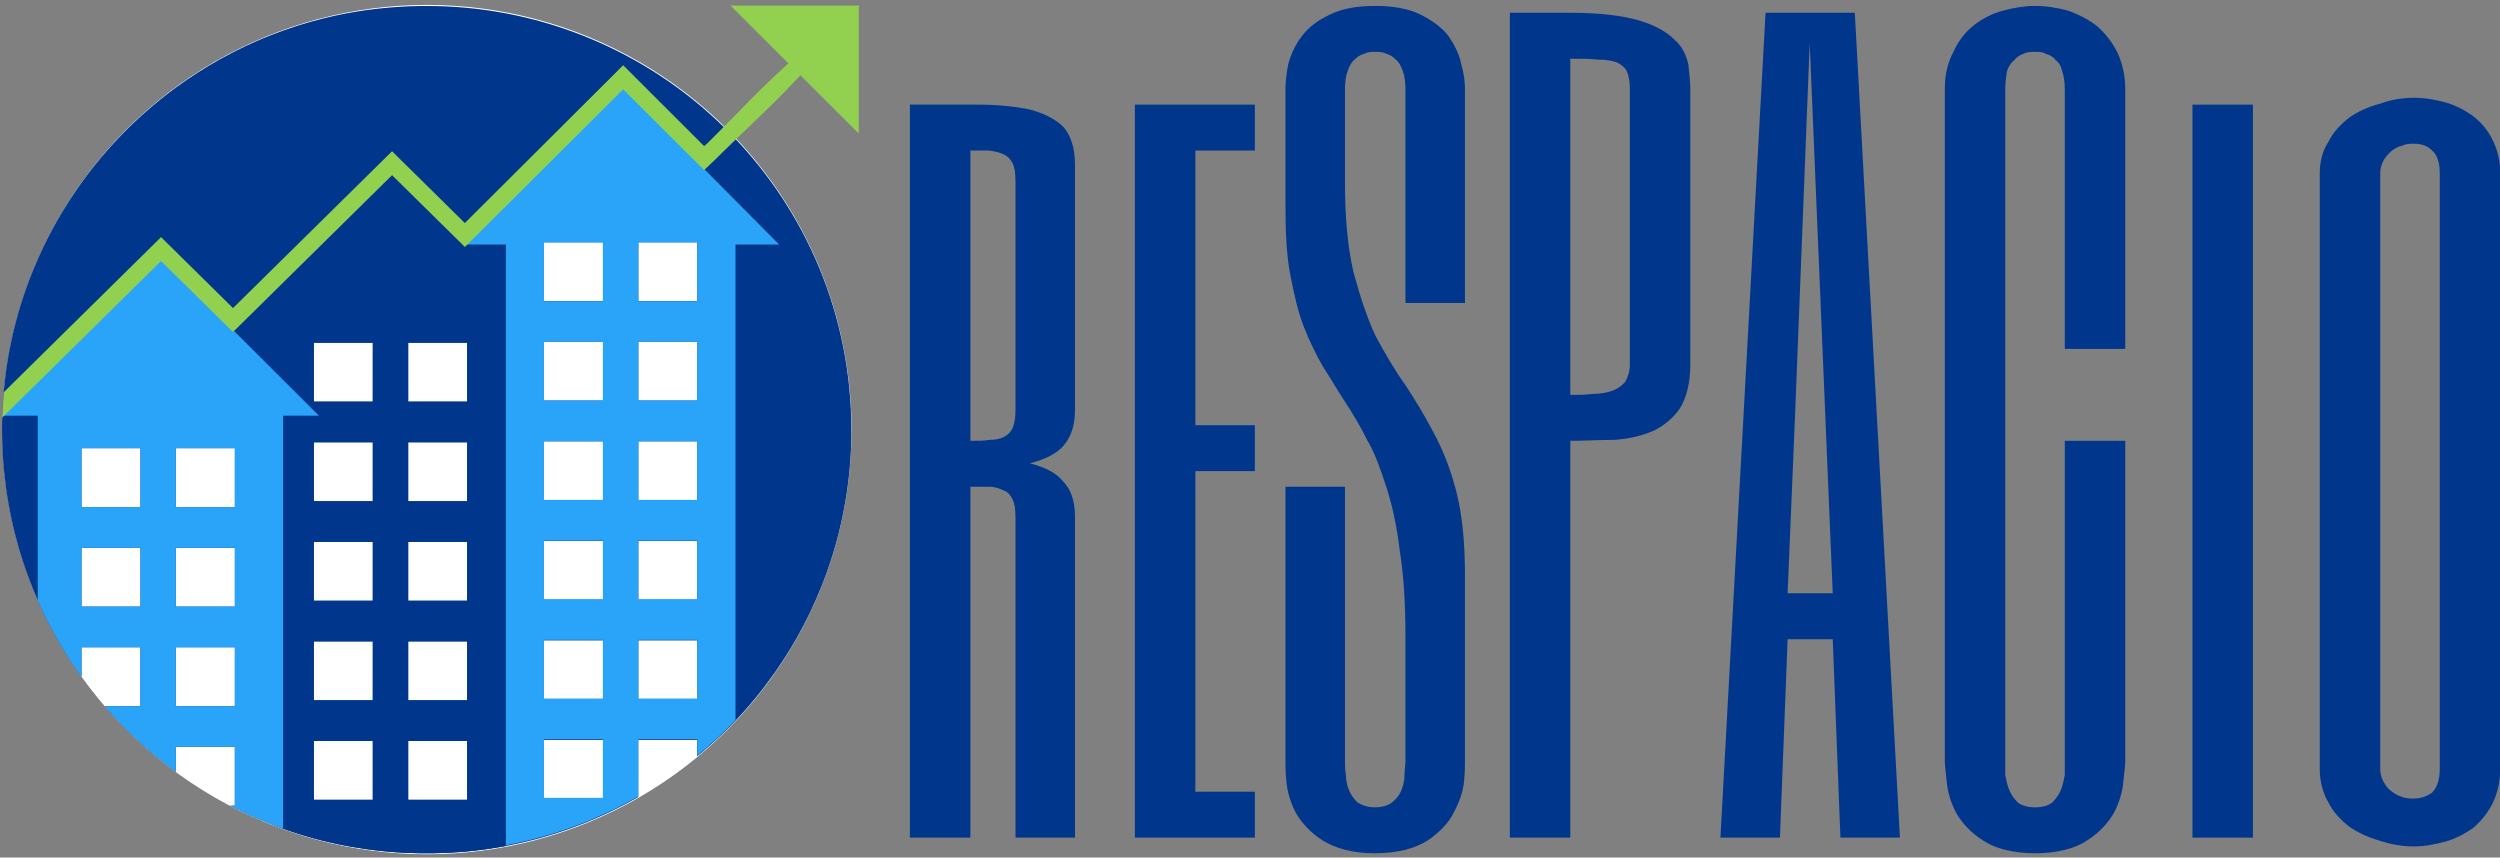 <?xml version="1.0" encoding="UTF-8" standalone="no"?> <svg xmlns="http://www.w3.org/2000/svg" xmlns:xlink="http://www.w3.org/1999/xlink" xmlns:serif="http://www.serif.com/" width="100%" height="100%" viewBox="0 0 2930 1005" version="1.1" xml:space="preserve" style="fill-rule:evenodd;clip-rule:evenodd;stroke-linejoin:round;stroke-miterlimit:2;"><rect x="0" y="0" width="2930" height="1005" fill="#808080" stroke="none"/> <g transform="matrix(1.203,0,0,1.203,-199.415,-159.184)"> <circle cx="581.679" cy="550.839" r="413.724" style="fill:white;"></circle> </g> <path id="path6" d="M9.922,479.871L9.922,480.131C9.836,482.871 9.769,485.621 9.722,488.381C9.722,489.761 9.722,491.141 9.672,492.521C9.622,493.901 9.672,495.281 9.672,496.661C9.672,503.094 9.796,509.494 10.042,515.861C10.042,516.921 10.122,517.981 10.172,519.041L10.292,521.671C10.412,524.004 10.546,526.337 10.692,528.671C10.742,529.541 10.802,530.421 10.862,531.291L11.012,533.441C11.082,534.381 11.152,535.321 11.232,536.261C11.312,537.201 11.402,538.441 11.502,539.531C11.602,540.621 11.692,541.701 11.792,542.781C11.892,543.861 11.992,544.951 12.102,546.031C12.689,552.031 13.382,557.971 14.182,563.851C14.292,564.621 14.392,565.381 14.502,566.141C14.612,566.901 14.732,567.781 14.852,568.601C14.992,569.601 15.142,570.601 15.292,571.551L15.412,572.321C15.562,573.321 15.722,574.381 15.892,575.401C16.062,576.421 16.222,577.401 16.392,578.471C16.692,580.291 17.002,582.104 17.322,583.911C17.612,585.521 17.902,587.131 18.212,588.741C18.522,590.351 18.812,591.931 19.122,593.521C19.589,595.867 20.072,598.201 20.572,600.521C20.922,602.161 21.282,603.791 21.652,605.421C21.652,605.551 21.702,605.671 21.732,605.791C21.942,606.721 22.152,607.651 22.372,608.581C22.592,609.511 22.872,610.751 23.132,611.831C23.282,612.481 23.432,613.121 23.592,613.761C23.912,615.094 24.246,616.427 24.592,617.761C24.732,618.291 24.862,618.831 25.002,619.361C25.372,620.811 25.742,622.261 26.132,623.711C26.252,624.201 26.382,624.711 26.522,625.171C27.042,627.171 27.592,629.121 28.142,631.091L28.142,631.231C28.709,633.231 29.289,635.231 29.882,637.231C30.292,638.611 30.702,639.991 31.122,641.361C31.192,641.611 31.272,641.871 31.352,642.121C31.562,642.821 31.782,643.531 32.012,644.231C32.512,645.851 33.012,647.471 33.552,649.081C33.652,649.401 33.752,649.721 33.862,650.081C34.436,651.834 35.016,653.577 35.602,655.311C36.232,657.191 36.882,659.061 37.532,660.931L37.772,661.611C39.106,665.437 40.502,669.241 41.962,673.021L41.962,673.091C43.489,677.117 45.052,681.054 46.652,684.901C48.242,688.771 49.882,692.631 51.562,696.451C53.242,700.271 55.102,704.341 56.962,708.251C57.882,710.211 58.819,712.161 59.772,714.101C60.726,716.041 61.686,717.977 62.652,719.911C63.619,721.844 64.619,723.767 65.652,725.681C66.686,727.594 67.686,729.501 68.652,731.401C69.492,732.961 70.332,734.511 71.192,736.061C71.522,736.681 71.862,737.291 72.192,737.901C73.006,739.381 73.836,740.851 74.682,742.311C74.757,742.47 74.844,742.624 74.942,742.771C75.942,744.621 77.072,746.461 78.152,748.301C79.232,750.141 80.352,752.001 81.472,753.841C82.592,755.681 83.712,757.491 84.842,759.311C85.982,761.131 87.132,762.947 88.292,764.761C89.162,766.111 90.042,767.471 90.932,768.811C92.706,771.477 94.502,774.144 96.322,776.811C97.229,778.144 98.146,779.477 99.072,780.811C100.302,782.571 101.552,784.321 102.802,786.061C111.362,797.974 120.439,809.481 130.032,820.581C133.112,824.167 136.256,827.707 139.462,831.201C141.062,832.954 142.672,834.691 144.292,836.411C145.912,838.131 147.482,839.777 149.002,841.351C149.102,841.474 149.212,841.588 149.332,841.691C150.932,843.351 152.546,844.994 154.172,846.621C155.799,848.247 157.466,849.914 159.172,851.621C160.862,853.281 162.572,854.921 164.282,856.551C165.992,858.181 167.702,859.771 169.432,861.361L169.552,861.481C171.132,862.931 172.732,864.391 174.332,865.821C174.592,866.071 174.842,866.301 175.102,866.511C178.502,869.571 181.949,872.571 185.442,875.511C187.182,876.991 188.942,878.511 190.702,879.921L190.892,880.071C196.386,884.591 201.976,888.991 207.662,893.271C209.552,894.691 211.452,896.111 213.372,897.511C233.67,912.351 255.065,925.629 277.372,937.231C279.512,938.351 281.662,939.451 283.822,940.531L287.062,942.151C291.622,944.411 296.222,946.594 300.862,948.701L303.452,949.871L307.822,951.811L308.342,952.031L313.452,954.231L313.582,954.231C316.372,955.411 319.182,956.561 321.992,957.691C324.802,958.821 327.572,959.891 330.372,960.961L333.372,962.071L336.072,963.071L339.072,964.151L343.992,965.881L347.702,967.151L349.282,967.681L353.502,969.071C355.442,969.704 357.386,970.321 359.332,970.921L363.392,972.161C365.272,972.734 367.156,973.287 369.042,973.821L374.042,975.241L374.122,975.241L378.792,976.511L383.022,977.611L385.282,978.181C386.672,978.541 388.072,978.881 389.482,979.181C391.202,979.601 392.922,980.001 394.642,980.401L394.942,980.471C396.572,980.851 398.192,981.211 399.832,981.571C401.832,982.017 403.852,982.447 405.892,982.861C407.342,983.161 408.802,983.461 410.252,983.741C412.002,984.091 413.752,984.421 415.502,984.741L420.572,985.661L420.882,985.661C426.022,986.561 431.186,987.381 436.372,988.121C437.862,988.331 439.372,988.541 440.842,988.731L443.072,989.021L445.642,989.351L447.072,989.521L448.652,989.711L452.732,990.171C454.502,990.371 456.282,990.551 458.072,990.721C460.072,990.931 462.142,991.111 464.192,991.281C465.772,991.421 467.362,991.551 468.952,991.671L469.052,991.671L473.362,991.981L475.132,992.091L475.382,992.091L479.642,992.341L480.092,992.341C481.662,992.431 483.222,992.511 484.792,992.571L485.792,992.571C487.482,992.641 489.162,992.711 490.852,992.761L496.252,992.911L496.452,992.911L500.962,992.991L513.822,992.991C515.602,992.991 517.372,992.931 519.142,992.891C522.602,992.811 526.052,992.701 529.492,992.541L529.792,992.541L532.432,992.421C535.062,992.291 537.692,992.141 540.302,991.971C542.002,991.857 543.692,991.737 545.372,991.611L545.942,991.611L548.812,991.381L551.962,991.111L555.112,990.821L556.212,990.721L559.412,990.401L564.512,989.841L567.632,989.471C569.722,989.221 571.792,988.961 573.862,988.681C574.862,988.551 575.932,988.411 576.972,988.261L578.232,988.081L582.612,987.441C584.502,987.151 586.382,986.861 588.262,986.551L593.382,985.691L595.472,985.321L599.472,984.581L600.142,984.461C601.922,984.121 603.692,983.781 605.462,983.461C607.062,983.151 608.662,982.821 610.252,982.461C616.599,981.127 622.902,979.674 629.162,978.101L631.712,977.451L636.172,976.291C637.842,975.841 639.512,975.391 641.172,974.921C642.452,974.571 643.722,974.211 644.992,973.841L646.532,973.401C649.472,972.551 652.412,971.671 655.332,970.761L658.252,969.841C659.986,969.301 661.709,968.744 663.422,968.171L666.962,966.991L671.032,965.601C672.539,965.081 674.046,964.551 675.552,964.011C680.572,962.211 685.549,960.334 690.482,958.381C692.082,957.754 693.679,957.114 695.272,956.461C698.539,955.127 701.792,953.761 705.032,952.361C706.382,951.781 707.722,951.191 709.032,950.591C709.292,950.491 709.562,950.371 709.822,950.251C711.296,949.584 712.756,948.917 714.202,948.251C715.649,947.584 717.036,946.944 718.362,946.331C720.092,945.521 721.812,944.711 723.532,943.871C726.539,942.431 729.539,940.954 732.532,939.441C732.642,939.381 732.762,939.331 732.872,939.261L735.812,937.751C736.632,937.341 737.452,936.911 738.272,936.471C739.272,935.961 740.272,935.471 741.202,934.931L742.332,934.321L745.982,932.321C746.402,932.101 746.822,931.871 747.232,931.631L750.892,929.631C752.382,928.801 753.892,927.951 755.352,927.101C779.706,913.11 802.832,897.083 824.482,879.191C824.872,878.881 825.252,878.561 825.632,878.191C826.572,877.421 827.512,876.641 828.442,875.841C828.473,875.827 828.5,875.806 828.522,875.781C829.742,874.761 830.952,873.731 832.152,872.691C842.559,863.737 852.559,854.371 862.152,844.591C862.722,844.011 863.292,843.441 863.852,842.861C865.639,841.041 867.406,839.201 869.152,837.341C869.197,837.309 869.234,837.268 869.262,837.221C870.542,835.887 871.812,834.531 873.072,833.151C874.332,831.771 875.582,830.404 876.822,829.051C876.98,828.897 877.127,828.734 877.262,828.561C878.322,827.387 879.379,826.207 880.432,825.021C880.852,824.561 881.252,824.101 881.652,823.641C882.626,822.534 883.592,821.421 884.552,820.301C887.059,817.401 889.529,814.474 891.962,811.521C893.182,810.041 894.392,808.554 895.592,807.061C896.792,805.567 897.986,804.067 899.172,802.561C900.352,801.061 901.522,799.561 902.692,798.021C906.206,793.461 909.629,788.837 912.962,784.151C914.072,782.591 915.182,781.031 916.272,779.451C917.092,778.271 917.912,777.091 918.722,775.901C920.112,773.901 921.472,771.901 922.822,769.811C923.542,768.721 924.262,767.631 924.972,766.531C926.452,764.271 927.909,761.994 929.342,759.701C930.182,758.361 931.022,757.021 931.842,755.701C931.936,755.574 932.02,755.441 932.092,755.301C932.932,753.931 933.772,752.561 934.592,751.181C934.822,750.821 935.032,750.451 935.242,750.091C935.872,749.091 936.482,748.021 937.082,746.981C937.602,746.111 938.082,745.251 938.592,744.381C939.459,742.901 940.309,741.417 941.142,739.931C941.809,738.771 942.476,737.611 943.142,736.451C943.532,735.761 943.902,735.081 944.272,734.391C944.642,733.701 945.132,732.821 945.552,732.041C946.092,731.041 946.612,730.091 947.132,729.111C947.652,728.131 948.232,727.031 948.772,725.991C949.042,725.491 949.302,724.991 949.562,724.481C950.162,723.331 950.762,722.171 951.342,721.011C951.822,720.091 952.282,719.171 952.742,718.241C953.016,717.721 953.276,717.201 953.522,716.681C954.342,715.054 955.146,713.414 955.932,711.761C956.812,709.951 957.672,708.141 958.522,706.311C959.189,704.924 959.832,703.527 960.452,702.121C960.852,701.271 961.242,700.401 961.622,699.541C961.832,699.101 962.032,698.661 962.212,698.221C962.812,696.911 963.392,695.601 963.952,694.281C965.672,690.361 967.322,686.421 968.952,682.461C969.412,681.331 969.862,680.211 970.302,679.071L970.512,678.551C970.762,677.931 971.002,677.301 971.252,676.681C971.742,675.421 972.252,674.161 972.712,672.891L973.192,671.621C973.739,670.167 974.279,668.717 974.812,667.271C975.522,665.341 976.212,663.421 976.892,661.481C977.072,660.981 977.252,660.481 977.422,659.971C977.792,658.971 978.152,657.911 978.492,656.871C979.946,652.651 981.336,648.404 982.662,644.131C983.122,642.651 983.582,641.131 984.022,639.671C984.182,639.161 984.332,638.671 984.482,638.151C984.912,636.711 985.342,635.261 985.752,633.811C985.892,633.341 986.022,632.871 986.162,632.401C986.572,630.961 986.972,629.511 987.372,628.061C987.952,625.947 988.519,623.831 989.072,621.711C989.566,619.844 990.042,617.967 990.502,616.081C990.962,614.194 991.412,612.331 991.852,610.491C992.359,608.331 992.856,606.164 993.342,603.991C993.722,602.244 994.099,600.487 994.472,598.721C994.879,596.781 995.276,594.837 995.662,592.891C996.482,588.724 997.252,584.534 997.972,580.321C998.232,578.781 998.492,577.241 998.732,575.691C998.732,575.411 998.832,575.121 998.872,574.841C999.172,573.001 999.452,571.141 999.722,569.291C999.992,567.441 1000.24,565.711 1000.48,563.911C1000.54,563.541 1000.59,563.171 1000.63,562.791C1000.89,560.984 1001.12,559.171 1001.33,557.351C1001.55,555.601 1001.75,553.851 1001.94,552.091C1002.01,551.511 1002.08,550.921 1002.14,550.341C1002.3,548.901 1002.45,547.461 1002.59,546.011C1002.59,545.631 1002.67,545.241 1002.7,544.851C1002.88,543.001 1003.05,541.141 1003.21,539.291C1003.37,537.441 1003.51,535.751 1003.64,533.971L1003.76,532.371C1003.88,530.631 1004,528.891 1004.1,527.141C1004.2,525.391 1004.31,523.711 1004.39,521.991C1004.39,521.331 1004.46,520.681 1004.48,519.991C1004.56,518.531 1004.62,517.071 1004.67,515.601L1004.67,514.441C1004.74,512.701 1004.79,510.961 1004.84,509.221L1004.84,508.741C1004.84,506.741 1004.92,504.801 1004.95,502.821L1004.95,496.401C1004.95,360.871 950.542,238.011 862.322,148.401C859.656,145.674 856.936,142.971 854.162,140.291C851.402,137.621 848.622,134.971 845.802,132.371C753.799,47.097 632.816,-0.223 507.372,0.001L500.942,0.001C496.796,0.054 492.659,0.157 488.532,0.311C486.882,0.371 485.222,0.441 483.532,0.521L481.642,0.611C479.862,0.697 478.082,0.797 476.302,0.911L475.372,0.971C473.732,1.071 472.102,1.181 470.462,1.311L469.042,1.411C467.382,1.531 465.722,1.671 464.042,1.821L462.712,1.931C461.032,2.081 459.352,2.231 457.712,2.401L457.442,2.401L451.442,3.031L451.342,3.031C449.932,3.181 448.522,3.351 447.112,3.521L444.752,3.811C443.542,3.961 442.342,4.111 441.132,4.281C441.049,4.27 440.965,4.27 440.882,4.281C439.882,4.401 438.972,4.531 438.022,4.671L437.772,4.671L433.512,5.281L432.772,5.391C431.042,5.651 429.322,5.921 427.602,6.201L426.532,6.371C424.699,6.671 422.869,6.981 421.042,7.301C419.122,7.631 417.212,7.981 415.292,8.301L413.162,8.701C411.802,8.961 410.432,9.221 409.072,9.501C407.392,9.831 405.712,10.181 404.072,10.501L401.072,11.151C399.802,11.421 398.532,11.701 397.272,11.991C395.272,12.431 393.306,12.887 391.372,13.361C389.592,13.781 387.812,14.221 386.042,14.661L383.042,15.421L379.662,16.301C377.812,16.791 375.972,17.301 374.132,17.791L373.442,17.981C372.109,18.354 370.776,18.734 369.442,19.121L368.212,19.471L366.652,20.131C365.422,20.481 364.202,20.851 362.982,21.221L361.642,21.621L357.642,22.861C356.892,23.101 356.142,23.331 355.392,23.581C354.232,23.941 353.082,24.321 351.932,24.701C349.479,25.501 347.052,26.311 344.652,27.131C342.952,27.711 341.252,28.307 339.552,28.921L339.122,29.071C337.396,29.691 335.672,30.321 333.952,30.961C332.382,31.541 330.832,32.121 329.272,32.721L327.442,33.431C325.922,34.011 324.442,34.611 322.882,35.211L322.822,35.211C320.982,35.944 319.152,36.687 317.332,37.441C315.872,38.041 314.412,38.651 312.952,39.271C311.712,39.791 310.472,40.271 309.242,40.861L307.482,41.631C306.652,41.991 305.822,42.351 304.992,42.731C303.662,43.321 302.332,43.911 300.992,44.521C299.292,45.291 297.592,46.071 295.912,46.871L294.492,47.541C293.202,48.141 291.912,48.761 290.622,49.391L289.362,50.001C288.002,50.651 286.652,51.321 285.362,52.001L283.532,52.921C282.422,53.471 281.322,54.031 280.222,54.601C277.862,55.811 275.502,57.041 273.162,58.291C271.882,58.971 270.612,59.661 269.342,60.351C267.616,61.291 265.896,62.241 264.182,63.201C247.101,72.766 230.599,83.331 214.762,94.841C213.182,95.981 211.612,97.141 210.052,98.301C208.492,99.461 206.922,100.641 205.372,101.831C204.232,102.701 203.092,103.571 201.962,104.461C200.016,105.967 198.079,107.494 196.152,109.041C194.922,110.041 193.702,111.041 192.492,112.041C191.542,112.811 190.592,113.591 189.642,114.391C188.522,115.301 187.402,116.241 186.292,117.181C185.182,118.121 183.802,119.291 182.562,120.361C181.112,121.601 179.672,122.861 178.242,124.121C177.042,125.174 175.852,126.234 174.672,127.301L173.492,128.301L171.552,130.131L168.432,133.001C167.212,134.141 165.996,135.284 164.782,136.431C163.782,137.331 162.852,138.251 161.902,139.181L160.502,140.531C159.722,141.281 158.942,142.041 158.172,142.811L156.232,144.721C155.322,145.621 154.422,146.521 153.532,147.431C153.112,147.841 152.712,148.251 152.322,148.651C151.472,149.501 150.642,150.361 149.812,151.221C148.982,152.081 148.322,152.741 147.602,153.511C146.432,154.731 145.272,155.941 144.132,157.171C142.992,158.401 142.052,159.391 141.022,160.511C140.762,160.781 140.512,161.051 140.272,161.331C139.272,162.331 138.362,163.401 137.432,164.451C137.002,164.911 136.592,165.371 136.182,165.831C135.272,166.831 134.362,167.831 133.472,168.891C133.032,169.371 132.612,169.851 132.212,170.331C131.262,171.391 130.342,172.471 129.422,173.541C129.162,173.841 128.902,174.131 128.662,174.431C127.662,175.591 126.662,176.754 125.662,177.921C125.232,178.421 124.822,178.921 124.412,179.411C123.762,180.181 123.122,180.961 122.492,181.741C121.862,182.521 121.142,183.371 120.492,184.191L118.362,186.821L117.032,188.491C116.262,189.491 115.502,190.421 114.742,191.401L113.652,192.821C112.719,194.021 111.789,195.231 110.862,196.451L110.362,197.121C109.329,198.454 108.329,199.804 107.362,201.171C107.142,201.451 106.932,201.731 106.742,202.011C105.882,203.157 105.036,204.311 104.202,205.471C103.792,206.031 103.392,206.581 103.002,207.131C102.252,208.131 101.522,209.181 100.792,210.211L99.412,212.211C98.682,213.211 97.952,214.311 97.222,215.361C96.982,215.701 96.752,216.031 96.532,216.361C95.579,217.734 94.646,219.107 93.732,220.481C93.652,220.586 93.579,220.696 93.512,220.811C92.472,222.364 91.442,223.917 90.422,225.471C89.362,227.081 88.322,228.701 87.282,230.321L87.012,230.751C86.162,232.091 85.312,233.431 84.482,234.751C83.449,236.377 82.449,238.014 81.482,239.661C81.002,240.441 80.482,241.221 80.072,242.011C79.402,243.111 78.752,244.211 78.072,245.321C78.02,245.394 77.973,245.471 77.932,245.551C76.972,247.177 76.022,248.814 75.082,250.461C73.842,252.611 72.622,254.781 71.432,256.951C70.732,258.211 70.032,259.471 69.352,260.741C68.152,262.941 66.972,265.151 65.832,267.371C65.162,268.631 64.512,269.891 63.832,271.161C62.039,274.661 60.289,278.184 58.582,281.731C54.316,290.591 50.316,299.591 46.582,308.731C45.102,312.324 43.672,315.937 42.292,319.571C41.552,321.481 40.832,323.411 40.122,325.341C39.412,327.271 38.762,329.071 38.122,330.941C37.482,332.811 36.802,334.691 36.122,336.571C35.442,338.451 34.852,340.341 34.232,342.231C33.612,344.121 33.002,346.021 32.402,347.931C32.292,348.271 32.182,348.611 32.082,348.931L30.642,353.631C30.076,355.537 29.512,357.454 28.952,359.381C27.872,363.121 26.839,366.881 25.852,370.661C25.852,370.831 25.762,371.001 25.722,371.181C24.722,374.994 23.772,378.824 22.872,382.671C22.412,384.671 21.962,386.591 21.522,388.561C20.642,392.487 19.816,396.437 19.042,400.411C18.649,402.411 18.269,404.411 17.902,406.411C17.542,408.411 17.182,410.411 16.842,412.411C16.602,413.791 16.372,415.161 16.152,416.541C15.702,419.301 15.282,422.071 14.872,424.851C14.492,427.461 14.142,430.081 13.802,432.711C13.752,433.041 13.702,433.371 13.672,433.711C12.926,439.571 12.286,445.457 11.752,451.371C11.432,454.901 11.142,458.451 10.902,462.001" style="fill:none;fill-rule:nonzero;"></path> <g id="path8" transform="matrix(1,0,0,1,2.362,-4.581)"> <path d="M855.862,163.421C854.862,162.361 853.862,161.311 852.792,160.261C850.126,157.534 847.406,154.831 844.632,152.151C843.572,151.124 842.506,150.101 841.432,149.081C839.726,147.454 838.006,145.837 836.272,144.231C744.261,58.818 623.196,11.399 497.652,11.601L491.222,11.601C487.069,11.654 482.932,11.757 478.812,11.911C477.162,11.971 475.502,12.041 473.812,12.121L471.922,12.211C470.142,12.297 468.362,12.397 466.582,12.511L465.652,12.571C464.012,12.671 462.382,12.781 460.742,12.911L459.322,13.011C457.662,13.131 456.002,13.271 454.322,13.421L452.992,13.531C451.312,13.681 449.632,13.831 447.992,14.001L447.722,14.001L441.722,14.631L441.622,14.631C440.212,14.781 438.802,14.951 437.392,15.121L435.032,15.411C433.822,15.561 432.622,15.711 431.412,15.881C431.329,15.87 431.245,15.87 431.162,15.881C430.212,16.001 429.252,16.131 428.302,16.271L428.052,16.271L423.792,16.881L423.052,16.991C421.322,17.251 419.602,17.521 417.882,17.801L416.812,17.971C414.986,18.271 413.156,18.581 411.322,18.901C409.402,19.231 407.492,19.581 405.572,19.901L403.442,20.301C402.082,20.561 400.712,20.821 399.352,21.101C397.672,21.431 395.992,21.781 394.352,22.101L391.352,22.751C390.082,23.021 388.812,23.301 387.552,23.591C385.552,24.031 383.586,24.487 381.652,24.961C379.872,25.381 378.092,25.821 376.322,26.261L373.322,27.021L369.942,27.901C368.092,28.391 366.252,28.901 364.412,29.391L363.722,29.581C362.389,29.954 361.056,30.334 359.722,30.721L358.492,31.071L356.932,31.531C355.702,31.881 354.482,32.251 353.262,32.621L351.922,33.021L347.922,34.261C347.172,34.501 346.422,34.731 345.672,34.981C344.512,35.341 343.362,35.721 342.212,36.101C339.779,36.894 337.359,37.707 334.952,38.541C333.252,39.121 331.552,39.717 329.852,40.331L329.422,40.481C327.689,41.101 325.966,41.731 324.252,42.371C322.682,42.951 321.132,43.531 319.572,44.131L317.742,44.841C316.222,45.421 314.692,46.021 313.182,46.621L313.122,46.621C311.282,47.354 309.452,48.097 307.632,48.851C306.172,49.451 304.712,50.061 303.252,50.681C302.012,51.201 300.772,51.681 299.542,52.271L297.782,53.041C296.952,53.401 296.122,53.761 295.292,54.141C293.962,54.731 292.632,55.321 291.292,55.931C289.592,56.701 287.892,57.481 286.212,58.281L284.792,58.951C283.502,59.551 282.212,60.171 280.922,60.801L279.662,61.411C278.302,62.061 276.952,62.731 275.662,63.411L273.832,64.331C272.722,64.881 271.622,65.441 270.522,66.011C268.162,67.221 265.802,68.451 263.462,69.701C262.182,70.381 260.912,71.071 259.642,71.761C257.916,72.701 256.196,73.651 254.482,74.611C237.401,84.176 220.899,94.741 205.062,106.251C203.482,107.391 201.912,108.551 200.352,109.711C198.792,110.871 197.222,112.051 195.672,113.241C194.532,114.111 193.392,114.981 192.262,115.871C190.316,117.384 188.379,118.911 186.452,120.451C185.222,121.451 184.002,122.451 182.792,123.451C181.842,124.221 180.892,125.001 179.942,125.801C178.822,126.711 177.702,127.651 176.592,128.591C175.482,129.531 174.102,130.701 172.862,131.771C171.412,133.011 169.972,134.271 168.542,135.531C167.342,136.584 166.152,137.644 164.972,138.711L163.792,139.761L161.902,141.481L158.782,144.351C157.562,145.491 156.346,146.634 155.132,147.781C154.132,148.681 153.202,149.601 152.252,150.531L150.852,151.881C150.072,152.631 149.292,153.391 148.522,154.161L146.582,156.071C145.672,156.971 144.772,157.871 143.882,158.781C143.462,159.191 143.062,159.601 142.672,160.001C141.822,160.851 140.992,161.711 140.162,162.571C139.332,163.431 138.672,164.091 137.952,164.861C136.782,166.081 135.622,167.291 134.482,168.521C133.342,169.751 132.402,170.741 131.372,171.861C131.112,172.131 130.862,172.401 130.622,172.681C129.622,173.681 128.712,174.751 127.782,175.801C127.352,176.261 126.942,176.721 126.532,177.181C125.622,178.181 124.712,179.181 123.822,180.241C123.382,180.721 122.962,181.201 122.562,181.681C121.562,182.741 120.692,183.821 119.772,184.891C119.512,185.191 119.252,185.481 119.012,185.781C118.012,186.941 117.012,188.104 116.012,189.271C115.582,189.771 115.172,190.271 114.762,190.761C114.112,191.531 113.472,192.311 112.842,193.091C112.212,193.871 111.492,194.721 110.842,195.541L108.712,198.171L107.382,199.841C106.612,200.841 105.852,201.771 105.092,202.751L103.942,204.221C103.009,205.421 102.079,206.631 101.152,207.851L100.652,208.521C99.619,209.854 98.619,211.204 97.652,212.571C97.432,212.851 97.222,213.131 97.032,213.411C96.172,214.561 95.322,215.711 94.492,216.871C94.082,217.431 93.682,217.981 93.292,218.531C92.542,219.531 91.812,220.531 91.082,221.611L89.702,223.611L87.512,226.761C87.272,227.101 87.042,227.431 86.822,227.761C85.869,229.134 84.936,230.507 84.022,231.881C83.942,231.986 83.869,232.096 83.802,232.211C82.762,233.764 81.732,235.317 80.712,236.871C79.652,238.481 78.612,240.101 77.572,241.721L77.302,242.151C76.452,243.491 75.602,244.831 74.772,246.151C73.746,247.777 72.746,249.414 71.772,251.061C71.292,251.841 70.772,252.621 70.362,253.411C69.692,254.511 69.042,255.611 68.362,256.721C68.31,256.794 68.263,256.871 68.222,256.951C67.262,258.577 66.312,260.214 65.372,261.861C64.132,264.011 62.912,266.181 61.722,268.351C61.022,269.611 60.322,270.871 59.642,272.141C58.442,274.341 57.262,276.551 56.122,278.771C55.452,280.031 54.802,281.291 54.122,282.561C52.329,286.061 50.579,289.584 48.872,293.131C44.606,301.991 40.606,310.991 36.872,320.131C35.392,323.717 33.962,327.331 32.582,330.971C31.842,332.881 31.122,334.811 30.412,336.741C29.702,338.671 29.052,340.471 28.412,342.341C27.772,344.211 27.092,346.091 26.412,347.971C25.732,349.851 25.142,351.741 24.522,353.631C23.902,355.521 23.292,357.421 22.692,359.331C22.582,359.671 22.472,360.011 22.372,360.331L20.932,365.031C20.366,366.944 19.802,368.861 19.242,370.781C18.162,374.521 17.129,378.281 16.142,382.061C16.092,382.231 16.052,382.401 16.012,382.581C15.012,386.387 14.062,390.217 13.162,394.071C12.702,396.021 12.252,397.991 11.812,399.961C10.946,403.894 10.119,407.844 9.332,411.811C8.939,413.811 8.559,415.811 8.192,417.811C7.832,419.811 7.472,421.811 7.132,423.811C6.892,425.191 6.662,426.561 6.442,427.941C5.992,430.701 5.572,433.471 5.162,436.251C4.782,438.861 4.432,441.481 4.092,444.111C4.092,444.441 3.992,444.771 3.962,445.111C3.282,450.411 2.692,455.721 2.202,461.111C2.142,461.671 2.092,462.241 2.042,462.811C1.722,466.341 1.432,469.891 1.192,473.441C0.792,479.361 0.489,485.311 0.282,491.291C0.277,491.337 0.277,491.384 0.282,491.431L0.282,491.571C0.192,494.321 0.122,497.061 0.072,499.821C0.072,501.201 0.072,502.581 0.022,503.961C-0.028,505.341 0.022,506.721 0.022,508.101C0.022,514.534 0.146,520.934 0.392,527.301C0.392,528.361 0.472,529.421 0.522,530.481L0.642,533.111C0.762,535.444 0.896,537.777 1.042,540.111C1.092,540.981 1.152,541.861 1.212,542.731L1.362,544.881C1.432,545.821 1.502,546.761 1.582,547.701C1.662,548.641 1.752,549.881 1.852,550.971C1.952,552.061 2.042,553.141 2.142,554.221C2.242,555.301 2.342,556.391 2.452,557.471C3.046,563.471 3.739,569.411 4.532,575.291C4.642,576.061 4.742,576.821 4.852,577.581C4.962,578.341 5.082,579.221 5.202,580.041C5.342,581.041 5.492,582.041 5.642,583.041L5.762,583.811C5.912,584.811 6.072,585.871 6.242,586.891C6.412,587.911 6.572,588.891 6.742,589.961C7.042,591.781 7.352,593.594 7.672,595.401C7.962,597.011 8.252,598.621 8.562,600.231C8.872,601.841 9.162,603.421 9.472,605.011C9.939,607.364 10.422,609.697 10.922,612.011C11.272,613.651 11.632,615.281 12.002,616.911C12.002,617.041 12.002,617.161 12.082,617.281C12.292,618.211 12.502,619.141 12.722,620.071C12.942,621.001 13.222,622.241 13.482,623.321C13.632,623.971 13.782,624.611 13.942,625.251C14.262,626.584 14.596,627.917 14.942,629.251C15.082,629.781 15.212,630.321 15.352,630.851C15.722,632.301 16.092,633.751 16.482,635.201C16.602,635.691 16.732,636.201 16.872,636.661C17.392,638.661 17.942,640.611 18.492,642.581L18.492,642.721C19.066,644.721 19.646,646.721 20.232,648.721C20.642,650.101 21.052,651.481 21.472,652.851C21.542,653.101 21.622,653.361 21.702,653.611C21.912,654.311 22.132,655.021 22.362,655.721C22.357,655.737 22.357,655.754 22.362,655.771C22.862,657.391 23.362,659.011 23.902,660.621C24.002,660.941 24.102,661.261 24.212,661.621C24.786,663.374 25.366,665.117 25.952,666.851C26.582,668.731 27.232,670.601 27.882,672.471L28.122,673.151C29.456,676.977 30.852,680.781 32.312,684.561L32.312,684.631C33.812,688.564 35.356,692.464 36.942,696.331C38.529,700.197 40.166,704.037 41.852,707.851C43.606,711.851 45.406,715.794 47.252,719.681C48.172,721.641 49.109,723.591 50.062,725.531C51.016,727.471 51.979,729.407 52.952,731.341C53.919,733.267 54.919,735.191 55.952,737.111C56.986,739.031 57.986,740.937 58.952,742.831C59.792,744.391 60.632,745.941 61.492,747.491C61.822,748.111 62.162,748.721 62.492,749.331C63.306,750.811 64.136,752.281 64.982,753.741C65.057,753.9 65.144,754.054 65.242,754.201C66.242,756.051 67.372,757.891 68.452,759.731C69.532,761.571 70.652,763.431 71.772,765.271C72.892,767.111 74.012,768.921 75.142,770.741C76.282,772.561 77.432,774.377 78.592,776.191C79.462,777.541 80.342,778.901 81.232,780.191C83.006,782.857 84.802,785.524 86.622,788.191C87.529,789.524 88.446,790.857 89.372,792.191C90.602,793.951 91.852,795.701 93.102,797.441L93.102,763.201L162.242,763.201L162.242,832.201L120.372,832.201C123.472,835.781 126.616,839.321 129.802,842.821C131.402,844.574 133.012,846.311 134.632,848.031C136.252,849.751 137.822,851.397 139.342,852.971C139.442,853.094 139.552,853.208 139.672,853.311C141.272,854.971 142.886,856.614 144.512,858.241C146.139,859.867 147.806,861.534 149.512,863.241C151.202,864.901 152.912,866.541 154.622,868.171C156.332,869.801 158.042,871.391 159.772,872.981L159.892,873.101C161.472,874.551 163.072,876.011 164.672,877.441C164.932,877.691 165.182,877.921 165.442,878.131C168.849,881.177 172.296,884.177 175.782,887.131C177.522,888.611 179.282,890.131 181.042,891.541L181.232,891.691C186.732,896.197 192.322,900.597 198.002,904.891C199.892,906.311 201.792,907.731 203.712,909.131L203.712,879.861L272.842,879.861L272.842,948.861L267.672,948.861C269.812,949.981 271.962,951.081 274.122,952.161L277.362,953.781C281.922,956.041 286.522,958.224 291.162,960.331L293.752,961.501L298.122,963.441L298.642,963.661L303.752,965.861L303.882,965.861C306.672,967.041 309.482,968.191 312.292,969.321C315.102,970.451 317.872,971.521 320.672,972.591L323.672,973.701L326.372,974.701L329.372,975.781L334.292,977.511L338.002,978.781L339.582,979.311L343.802,980.701C345.742,981.327 347.686,981.944 349.632,982.551L353.692,983.791C355.572,984.357 357.456,984.911 359.342,985.451L364.342,986.871L364.422,986.871L369.092,988.141L373.322,989.241L375.582,989.811C376.972,990.171 378.372,990.511 379.782,990.811C381.502,991.231 383.222,991.631 384.942,992.031L385.242,992.101C386.872,992.481 388.492,992.841 390.132,993.201C392.132,993.654 394.152,994.084 396.192,994.491C397.642,994.791 399.102,995.091 400.552,995.371C402.302,995.721 404.052,996.051 405.802,996.371L410.872,997.291L411.182,997.291C416.322,998.191 421.486,999.011 426.672,999.751C428.162,999.961 429.672,1000.17 431.142,1000.36L433.372,1000.65L435.942,1000.98L437.372,1001.15L438.952,1001.34L443.032,1001.8C444.802,1002 446.582,1002.18 448.372,1002.35C450.372,1002.56 452.442,1002.74 454.492,1002.91C456.072,1003.05 457.662,1003.18 459.252,1003.3L459.352,1003.3L463.662,1003.61L465.432,1003.72L465.682,1003.72L469.942,1003.97L470.392,1003.97C471.962,1004.06 473.522,1004.14 475.092,1004.2L476.042,1004.2C477.732,1004.27 479.412,1004.34 481.102,1004.39L486.502,1004.54L486.702,1004.54L491.212,1004.62L504.072,1004.62C505.852,1004.62 507.622,1004.56 509.392,1004.52C512.852,1004.44 516.302,1004.33 519.742,1004.17L520.042,1004.17L522.682,1004.05C525.312,1003.92 527.942,1003.77 530.552,1003.6C532.252,1003.49 533.942,1003.37 535.622,1003.24L536.192,1003.24L539.062,1003.01C540.109,1002.93 541.159,1002.84 542.212,1002.74L545.362,1002.45L546.462,1002.35L549.662,1002.03L554.762,1001.47L557.882,1001.1C559.972,1000.85 562.042,1000.59 564.112,1000.31C565.112,1000.18 566.182,1000.04 567.222,999.891L568.482,999.711L572.862,999.071C574.752,998.781 576.632,998.491 578.512,998.181L583.632,997.321L585.722,996.951L589.722,996.211L590.392,996.091C592.172,995.751 593.942,995.411 595.712,995.091C597.312,994.781 598.912,994.451 600.502,994.091C606.849,992.757 613.152,991.304 619.412,989.731L621.962,989.081L626.422,987.921C628.092,987.471 629.762,987.021 631.422,986.551C632.702,986.201 633.972,985.841 635.242,985.471L636.782,985.031C639.722,984.181 642.662,983.301 645.582,982.391L648.502,981.471C650.236,980.931 651.959,980.374 653.672,979.801L657.212,978.621L661.282,977.231C662.789,976.711 664.296,976.181 665.802,975.641C670.822,973.841 675.799,971.964 680.732,970.011C682.332,969.384 683.929,968.744 685.522,968.091C688.789,966.757 692.042,965.391 695.282,963.991C696.632,963.411 697.972,962.821 699.282,962.221C699.542,962.121 699.812,962.001 700.072,961.881C701.546,961.214 703.006,960.547 704.452,959.881C705.899,959.214 707.286,958.574 708.612,957.961C710.342,957.151 712.062,956.341 713.782,955.501C716.796,954.047 719.796,952.571 722.782,951.071C722.892,951.011 723.012,950.961 723.122,950.891L726.062,949.381C726.882,948.971 727.702,948.541 728.522,948.101C729.522,947.591 730.522,947.101 731.452,946.561L732.582,945.951L736.232,943.951C736.652,943.731 737.072,943.501 737.482,943.261L741.142,941.261C742.632,940.431 744.142,939.581 745.602,938.731L745.602,871.731L814.732,871.731L814.732,891.031C815.122,890.721 815.502,890.401 815.882,890.031C816.822,889.261 817.762,888.481 818.692,887.681C818.723,887.667 818.75,887.646 818.772,887.621C819.992,886.601 821.202,885.571 822.402,884.531C832.909,875.597 842.992,866.244 852.652,856.471C853.222,855.891 853.792,855.321 854.352,854.741C856.146,852.921 857.912,851.081 859.652,849.221C859.697,849.189 859.734,849.148 859.762,849.101C861.042,847.767 862.312,846.411 863.572,845.031C864.832,843.651 866.082,842.284 867.322,840.931C867.48,840.777 867.627,840.614 867.762,840.441C868.822,839.274 869.879,838.094 870.932,836.901C871.352,836.441 871.752,835.981 872.152,835.521C873.119,834.407 874.086,833.294 875.052,832.181C877.559,829.281 880.029,826.354 882.462,823.401C883.682,821.921 884.892,820.434 886.092,818.941C887.292,817.447 888.486,815.947 889.672,814.441C890.852,812.941 892.022,811.441 893.192,809.901C896.699,805.341 900.122,800.717 903.462,796.031C904.572,794.471 905.682,792.911 906.772,791.331C907.592,790.151 908.412,788.971 909.222,787.781C910.612,785.781 911.972,783.781 913.322,781.691C914.042,780.601 914.762,779.511 915.472,778.411C916.952,776.151 918.409,773.874 919.842,771.581C920.682,770.241 921.522,768.901 922.342,767.581C922.436,767.454 922.52,767.321 922.592,767.181C923.432,765.811 924.272,764.441 925.092,763.061C925.322,762.701 925.532,762.331 925.742,761.971C926.372,760.971 926.982,759.901 927.582,758.861C928.102,757.991 928.582,757.131 929.092,756.261C929.959,754.781 930.809,753.297 931.642,751.811C932.309,750.651 932.959,749.491 933.592,748.331C933.982,747.641 934.352,746.961 934.722,746.271C935.092,745.581 935.582,744.701 936.002,743.921C936.542,742.921 937.062,741.921 937.582,740.991C938.102,740.061 938.682,738.911 939.222,737.871C939.492,737.371 939.752,736.871 940.012,736.361C940.612,735.211 941.212,734.051 941.792,732.891C942.272,731.971 942.732,731.051 943.192,730.121C943.459,729.601 943.719,729.081 943.972,728.561C944.792,726.927 945.596,725.287 946.382,723.641C947.262,721.831 948.122,720.021 948.972,718.191C949.639,716.797 950.282,715.401 950.902,714.001C951.302,713.151 951.692,712.281 952.072,711.421C952.282,710.981 952.482,710.541 952.662,710.101C953.262,708.791 953.842,707.481 954.402,706.161C956.122,702.241 957.772,698.301 959.402,694.341C959.862,693.211 960.312,692.091 960.752,690.951L960.962,690.431C961.212,689.811 961.452,689.181 961.702,688.561C962.192,687.301 962.702,686.041 963.162,684.771L963.642,683.501C964.196,682.047 964.736,680.597 965.262,679.151C965.972,677.221 966.662,675.301 967.342,673.361C967.522,672.861 967.702,672.361 967.872,671.851C968.242,670.851 968.602,669.791 968.942,668.751C970.389,664.531 971.779,660.284 973.112,656.011C973.572,654.531 974.032,653.011 974.472,651.551C974.632,651.041 974.782,650.551 974.932,650.031C975.362,648.591 975.792,647.141 976.202,645.691C976.342,645.221 976.472,644.751 976.612,644.281C977.022,642.841 977.422,641.391 977.822,639.941C978.402,637.834 978.969,635.717 979.522,633.591C980.016,631.724 980.492,629.847 980.952,627.961C981.412,626.074 981.862,624.211 982.302,622.371C982.809,620.211 983.306,618.044 983.792,615.871C984.172,614.124 984.549,612.367 984.922,610.601C985.336,608.661 985.732,606.717 986.112,604.771C986.932,600.597 987.702,596.407 988.422,592.201C988.682,590.661 988.942,589.121 989.182,587.571C989.182,587.291 989.282,587.001 989.322,586.721C989.622,584.881 989.902,583.021 990.172,581.171C990.442,579.321 990.692,577.591 990.932,575.791C990.992,575.421 991.042,575.051 991.082,574.671C991.336,572.864 991.569,571.051 991.782,569.231C992.002,567.481 992.202,565.731 992.392,563.971C992.462,563.391 992.532,562.801 992.592,562.221C992.752,560.781 992.902,559.341 993.042,557.891C993.042,557.511 993.122,557.121 993.152,556.731C993.332,554.881 993.502,553.021 993.662,551.171C993.822,549.321 993.962,547.631 994.092,545.851L994.212,544.251C994.332,542.511 994.452,540.771 994.552,539.021C994.652,537.271 994.762,535.591 994.842,533.871C994.842,533.211 994.912,532.561 994.932,531.871C995.012,530.411 995.072,528.951 995.122,527.481L995.122,526.321C995.192,524.581 995.242,522.841 995.292,521.101L995.292,520.621C995.292,518.621 995.372,516.681 995.402,514.701L995.402,508.281C995.422,374.331 942.282,252.761 855.862,163.421ZM162.282,715.511L93.142,715.511L93.142,646.511L162.282,646.511L162.282,715.511ZM162.282,598.851L93.142,598.851L93.142,529.851L162.282,529.851L162.282,598.851ZM272.882,832.191L203.752,832.191L203.752,763.191L272.882,763.191L272.882,832.191ZM272.882,715.511L203.752,715.511L203.752,646.511L272.882,646.511L272.882,715.511ZM272.882,598.851L203.752,598.851L203.752,529.851L272.882,529.851L272.882,598.851ZM434.532,941.971L365.412,941.971L365.412,872.971L434.532,872.971L434.532,941.971ZM434.532,825.301L365.412,825.301L365.412,756.301L434.532,756.301L434.532,825.301ZM434.532,708.641L365.412,708.641L365.412,639.641L434.532,639.641L434.532,708.641ZM434.532,591.971L365.412,591.971L365.412,522.971L434.532,522.971L434.532,591.971ZM434.532,475.301L365.412,475.301L365.412,406.301L434.532,406.301L434.532,475.301ZM545.142,941.971L476.022,941.971L476.022,872.971L545.142,872.971L545.142,941.971ZM545.142,825.301L476.022,825.301L476.022,756.301L545.142,756.301L545.142,825.301ZM545.142,708.641L476.022,708.641L476.022,639.641L545.142,639.641L545.142,708.641ZM545.142,591.971L476.022,591.971L476.022,522.971L545.142,522.971L545.142,591.971ZM545.142,475.301L476.022,475.301L476.022,406.301L545.142,406.301L545.142,475.301ZM704.282,940.711L635.142,940.711L635.142,871.711L704.282,871.711L704.282,940.711ZM704.282,824.041L635.142,824.041L635.142,755.131L704.282,755.131L704.282,824.041ZM704.282,707.381L635.142,707.381L635.142,638.501L704.282,638.501L704.282,707.381ZM704.282,590.701L635.142,590.701L635.142,521.841L704.282,521.841L704.282,590.701ZM704.282,474.041L635.142,474.041L635.142,405.131L704.282,405.131L704.282,474.041ZM704.282,357.481L635.142,357.481L635.142,288.481L704.282,288.481L704.282,357.481ZM814.882,824.041L745.752,824.041L745.752,755.131L814.882,755.131L814.882,824.041ZM814.882,707.381L745.752,707.381L745.752,638.501L814.882,638.501L814.882,707.381ZM814.882,590.701L745.752,590.701L745.752,521.841L814.882,521.841L814.882,590.701ZM814.882,474.041L745.752,474.041L745.752,405.131L814.882,405.131L814.882,474.041ZM814.882,357.481L745.752,357.481L745.752,288.481L814.882,288.481L814.882,357.481Z" style="fill:rgb(0,55,141);fill-rule:nonzero;"></path> </g> <g id="path10" transform="matrix(1,0,0,1,2.362,-4.601)"> <path d="M590.532,339.971L547.532,297.031L541.352,290.861L540.352,289.861L526.242,275.781L526.192,275.731L455.312,205.031L269.652,390.291L320.782,390.291L320.782,972.611L323.782,973.721L326.482,974.721L329.482,975.801L334.402,977.531L338.112,978.801L339.692,979.331L343.912,980.721C345.852,981.347 347.796,981.964 349.742,982.571L353.802,983.811C355.682,984.377 357.566,984.931 359.452,985.471L364.452,986.891L364.532,986.891L369.202,988.161L373.432,989.261L375.692,989.831C377.082,990.191 378.482,990.531 379.892,990.831C381.612,991.251 383.332,991.651 385.052,992.051L385.352,992.121C386.982,992.501 388.602,992.861 390.242,993.221C392.242,993.674 394.262,994.104 396.302,994.511C397.752,994.811 399.212,995.111 400.662,995.391C402.412,995.741 404.162,996.071 405.912,996.391L410.982,997.311L411.292,997.311C416.432,998.211 421.596,999.031 426.782,999.771C428.272,999.981 429.782,1000.19 431.252,1000.38L433.482,1000.67L436.052,1001L437.482,1001.17L439.062,1001.36L443.142,1001.82C444.912,1002.02 446.692,1002.2 448.482,1002.37C450.482,1002.58 452.552,1002.76 454.602,1002.93C456.182,1003.07 457.772,1003.2 459.362,1003.32L459.462,1003.32L463.772,1003.63L465.542,1003.74L465.792,1003.74L470.052,1003.99L470.502,1003.99C472.072,1004.08 473.632,1004.16 475.202,1004.22L476.152,1004.22C477.842,1004.29 479.522,1004.36 481.212,1004.41L486.612,1004.56L486.812,1004.56L491.322,1004.64L504.182,1004.64C505.962,1004.64 507.732,1004.58 509.502,1004.54C512.962,1004.46 516.412,1004.35 519.852,1004.19L520.152,1004.19L522.792,1004.07C525.422,1003.94 528.052,1003.79 530.662,1003.62C532.362,1003.51 534.052,1003.39 535.732,1003.26L536.302,1003.26L539.172,1003.03C540.219,1002.95 541.269,1002.86 542.322,1002.76L545.472,1002.47L546.572,1002.37L549.772,1002.05L554.872,1001.49L557.992,1001.12C560.082,1000.87 562.152,1000.61 564.222,1000.33C565.222,1000.2 566.292,1000.06 567.332,999.911L568.592,999.731L572.972,999.091C574.862,998.801 576.742,998.511 578.622,998.201L583.742,997.341L585.832,996.971L589.832,996.231L589.832,390.321L640.952,390.321L590.532,339.971ZM434.532,941.971L365.442,941.971L365.442,872.971L434.562,872.971L434.532,941.971ZM434.532,825.301L365.442,825.301L365.442,756.301L434.562,756.301L434.532,825.301ZM434.532,708.641L365.442,708.641L365.442,639.641L434.562,639.641L434.532,708.641ZM434.532,591.971L365.442,591.971L365.442,522.971L434.562,522.971L434.532,591.971ZM434.532,475.301L365.442,475.301L365.442,406.301L434.562,406.301L434.532,475.301ZM545.172,941.971L476.052,941.971L476.052,872.971L545.172,872.971L545.172,941.971ZM545.172,825.301L476.052,825.301L476.052,756.301L545.172,756.301L545.172,825.301ZM545.172,708.641L476.052,708.641L476.052,639.641L545.172,639.641L545.172,708.641ZM545.172,591.971L476.052,591.971L476.052,522.971L545.172,522.971L545.172,591.971ZM545.172,475.301L476.052,475.301L476.052,406.301L545.172,406.301L545.172,475.301Z" style="fill:rgb(0,55,141);fill-rule:nonzero;"></path> </g> <g id="path12" transform="matrix(1,0,0,0.998,2.362,-3.702)"> <path d="M816.862,196.131L814.432,193.681L805.872,185.041L805.812,185.041L725.202,103.731L725.102,103.631L554.432,275.701L540.432,289.861L539.432,290.861L590.562,290.861L590.562,996.321C592.342,995.981 594.112,995.641 595.882,995.321C597.482,995.011 599.082,994.681 600.672,994.321C607.026,992.987 613.329,991.534 619.582,989.961L622.132,989.311L626.592,988.151C628.262,987.701 629.932,987.251 631.592,986.781C632.872,986.431 634.142,986.071 635.412,985.701L636.952,985.261C639.892,984.411 642.832,983.531 645.752,982.621L648.672,981.701C650.406,981.161 652.129,980.604 653.842,980.031L657.382,978.851L661.452,977.461C662.966,976.941 664.472,976.411 665.972,975.871C670.992,974.071 675.969,972.194 680.902,970.241C682.502,969.614 684.099,968.974 685.692,968.321C688.966,966.987 692.219,965.621 695.452,964.221C696.802,963.641 698.142,963.051 699.452,962.451C699.712,962.351 699.982,962.231 700.242,962.111C701.716,961.444 703.176,960.777 704.622,960.111C706.069,959.444 707.456,958.804 708.782,958.191C710.512,957.381 712.232,956.571 713.952,955.731C716.959,954.291 719.959,952.814 722.952,951.301C723.062,951.241 723.182,951.191 723.292,951.121L726.232,949.611C727.052,949.201 727.872,948.771 728.692,948.331C729.692,947.821 730.692,947.331 731.622,946.791L732.752,946.181L736.402,944.181C736.822,943.961 737.242,943.731 737.652,943.491L741.312,941.491C742.802,940.661 744.312,939.811 745.772,938.961L745.772,871.731L814.902,871.731L814.902,891.031C815.292,890.721 815.672,890.401 816.052,890.031C816.992,889.261 817.932,888.481 818.862,887.681C818.893,887.667 818.92,887.646 818.942,887.621C820.162,886.601 821.372,885.571 822.572,884.531C832.992,875.597 843.019,866.244 852.652,856.471C853.222,855.891 853.792,855.321 854.352,854.741C856.146,852.921 857.912,851.081 859.652,849.221L859.652,290.861L910.782,290.861L816.862,196.131ZM704.312,940.711L635.172,940.711L635.172,871.711L704.312,871.711L704.312,940.711ZM704.312,824.041L635.172,824.041L635.172,755.131L704.312,755.131L704.312,824.041ZM704.312,707.381L635.172,707.381L635.172,638.501L704.312,638.501L704.312,707.381ZM704.312,590.701L635.172,590.701L635.172,521.841L704.312,521.841L704.312,590.701ZM704.312,474.041L635.172,474.041L635.172,405.131L704.312,405.131L704.312,474.041ZM704.312,357.481L635.172,357.481L635.172,288.481L704.312,288.481L704.312,357.481ZM814.912,824.041L745.782,824.041L745.782,755.131L814.912,755.131L814.912,824.041ZM814.912,707.381L745.782,707.381L745.782,638.501L814.912,638.501L814.912,707.381ZM814.912,590.701L745.782,590.701L745.782,521.841L814.912,521.841L814.912,590.701ZM814.912,474.041L745.782,474.041L745.782,405.131L814.912,405.131L814.912,474.041ZM814.912,357.481L745.782,357.481L745.782,288.481L814.912,288.481L814.912,357.481Z" style="fill:rgb(42,164,249);fill-rule:nonzero;"></path> </g> <g id="rect14" transform="matrix(1,0,0,1,2.362,-4.601)"> <rect x="745.772" y="405.051" width="69.13" height="0.11" style="fill:rgb(42,164,249);"></rect> </g> <g id="rect16" transform="matrix(1,0,0,1,2.362,-4.601)"> <rect x="635.172" y="405.051" width="69.13" height="0.11" style="fill:rgb(42,164,249);"></rect> </g> <g id="rect18" transform="matrix(1,0,0,1,2.362,-4.601)"> <rect x="745.772" y="521.721" width="69.13" height="0.11" style="fill:rgb(42,164,249);"></rect> </g> <g id="rect20" transform="matrix(1,0,0,1,2.362,-4.601)"> <rect x="635.172" y="521.721" width="69.13" height="0.11" style="fill:rgb(42,164,249);"></rect> </g> <g id="rect22" transform="matrix(1,0,0,1,2.362,-4.601)"> <rect x="745.772" y="638.391" width="69.13" height="0.11" style="fill:rgb(42,164,249);"></rect> </g> <g id="rect24" transform="matrix(1,0,0,1,2.362,-4.601)"> <rect x="635.172" y="638.391" width="69.13" height="0.11" style="fill:rgb(42,164,249);"></rect> </g> <g id="rect26" transform="matrix(1,0,0,1,2.362,-4.601)"> <rect x="745.772" y="755.061" width="69.13" height="0.11" style="fill:rgb(42,164,249);"></rect> </g> <g id="rect28" transform="matrix(1,0,0,1,2.362,-4.601)"> <rect x="635.172" y="755.061" width="69.13" height="0.11" style="fill:rgb(42,164,249);"></rect> </g> <g id="rect30" transform="matrix(1,0,0,1,2.362,-4.601)"> <rect x="745.772" y="474.041" width="69.13" height="0.11" style="fill:rgb(42,164,249);"></rect> </g> <g id="rect32" transform="matrix(1,0,0,1,2.362,-4.601)"> <rect x="635.172" y="474.041" width="69.13" height="0.11" style="fill:rgb(42,164,249);"></rect> </g> <g id="rect34" transform="matrix(1,0,0,1,2.362,-4.601)"> <rect x="745.772" y="590.701" width="69.13" height="0.11" style="fill:rgb(42,164,249);"></rect> </g> <g id="rect36" transform="matrix(1,0,0,1,2.362,-4.601)"> <rect x="635.172" y="590.701" width="69.13" height="0.11" style="fill:rgb(42,164,249);"></rect> </g> <g id="rect38" transform="matrix(1,0,0,1,2.362,-4.601)"> <rect x="745.772" y="707.371" width="69.13" height="0.11" style="fill:rgb(42,164,249);"></rect> </g> <g id="rect40" transform="matrix(1,0,0,1,2.362,-4.601)"> <rect x="635.172" y="707.371" width="69.13" height="0.11" style="fill:rgb(42,164,249);"></rect> </g> <g id="rect42" transform="matrix(1,0,0,1,2.362,-4.601)"> <rect x="745.772" y="824.041" width="69.13" height="0.11" style="fill:rgb(42,164,249);"></rect> </g> <g id="rect44" transform="matrix(1,0,0,1,2.362,-4.601)"> <rect x="635.172" y="824.041" width="69.13" height="0.11" style="fill:rgb(42,164,249);"></rect> </g> <g id="path46" transform="matrix(1,0,0,1,2.362,-4.601)"> <path d="M320.762,441.281L277.822,398.441L269.652,390.321L185.652,306.491L177.552,314.571L0.272,491.461L0.272,491.731L41.882,491.731L41.882,708.051C43.622,712.011 45.422,715.944 47.282,719.851C48.202,721.811 49.139,723.761 50.092,725.701C51.046,727.641 52.009,729.577 52.982,731.511C53.949,733.437 54.949,735.361 55.982,737.281C57.016,739.201 58.016,741.107 58.982,743.001C59.822,744.561 60.662,746.111 61.522,747.661C61.852,748.281 62.192,748.891 62.522,749.501C63.336,750.981 64.166,752.451 65.012,753.911C65.087,754.07 65.174,754.224 65.272,754.371C66.272,756.221 67.402,758.061 68.482,759.901C69.562,761.741 70.682,763.601 71.802,765.441C72.922,767.281 74.042,769.091 75.172,770.911C76.312,772.731 77.462,774.547 78.622,776.361C79.492,777.711 80.372,779.071 81.262,780.361C83.036,783.027 84.832,785.694 86.652,788.361C87.559,789.694 88.476,791.027 89.402,792.361C90.632,794.121 91.882,795.871 93.132,797.611L93.132,763.201L162.272,763.201L162.272,832.201L120.402,832.201C123.482,835.787 126.626,839.327 129.832,842.821C131.432,844.574 133.042,846.311 134.662,848.031C136.282,849.751 137.852,851.397 139.372,852.971C139.472,853.094 139.582,853.208 139.702,853.311C141.302,854.971 142.916,856.614 144.542,858.241C146.169,859.867 147.836,861.534 149.542,863.241C151.232,864.901 152.942,866.541 154.652,868.171C156.362,869.801 158.072,871.391 159.802,872.981L159.922,873.101C161.502,874.551 163.102,876.011 164.702,877.441C164.962,877.691 165.212,877.921 165.472,878.131C168.872,881.191 172.319,884.191 175.812,887.131C177.552,888.611 179.312,890.131 181.072,891.541L181.262,891.691C186.749,896.211 192.339,900.611 198.032,904.891C199.922,906.311 201.822,907.731 203.742,909.131L203.742,879.861L272.872,879.861L272.872,948.861L267.702,948.861C269.842,949.981 271.992,951.081 274.152,952.161L277.392,953.781C281.952,956.041 286.552,958.224 291.192,960.331L293.782,961.501L298.152,963.441L298.672,963.661L303.782,965.861L303.912,965.861C306.702,967.041 309.512,968.191 312.322,969.321C315.132,970.451 317.902,971.521 320.702,972.591L323.702,973.701L326.402,974.701L329.402,975.781L329.402,491.741L371.312,491.741L320.762,441.281ZM162.312,715.511L93.172,715.511L93.172,646.511L162.312,646.511L162.312,715.511ZM162.312,598.851L93.172,598.851L93.172,529.851L162.312,529.851L162.312,598.851ZM272.912,832.191L203.782,832.191L203.782,763.191L272.912,763.191L272.912,832.191ZM272.912,715.511L203.782,715.511L203.782,646.511L272.912,646.511L272.912,715.511ZM272.912,598.851L203.782,598.851L203.782,529.851L272.912,529.851L272.912,598.851Z" style="fill:rgb(42,164,249);fill-rule:nonzero;"></path> </g> <g id="polygon48" transform="matrix(1,0,0,1,-21.899,-54.322)"> <path d="M957.4,140.05L941.11,123.79L877.99,60.81L1028.33,60.81L1028.32,210.81L957.4,140.05Z" style="fill:rgb(146,208,80);fill-rule:nonzero;"></path> </g> <g id="path50" transform="matrix(1.004,0,0,0.992,2.361,1.923)"> <path d="M819.652,198.971L818.732,198.041L818.232,197.531C818.042,197.371 817.752,197.031 817.512,196.801L816.982,196.281L816.612,195.901L815.942,195.221L814.432,193.701L812.822,192.131L805.822,185.061L805.762,185.061L725.172,103.731L725.072,103.631L554.432,275.701L554.352,275.701L540.352,289.861L526.242,275.781L526.142,275.781L526.142,275.731L455.312,205.031L269.652,390.311L185.652,306.481L0.272,491.481C0.472,485.481 0.776,479.531 1.182,473.631C1.422,470.081 1.712,466.531 2.032,463.001C2.082,462.431 2.132,461.861 2.192,461.301L171.532,292.301L185.652,278.201L199.772,292.301L269.652,362.051L441.182,190.871L455.302,176.771L469.432,190.871L540.272,261.571L710.872,89.501L725.092,75.131L739.282,89.481L818.712,169.791C818.972,170.061 819.262,170.361 819.512,170.661C819.691,170.504 819.878,170.357 820.072,170.221C821.219,169.394 822.296,168.474 823.292,167.471L829.112,161.591C833.252,157.444 837.369,153.267 841.462,149.061C845.069,145.374 848.669,141.671 852.262,137.951C867.602,122.101 882.902,106.211 898.812,90.951C914.722,75.691 930.942,60.691 947.712,46.271C951.842,42.601 956.122,39.081 960.342,35.511C962.472,33.731 964.572,31.931 966.712,30.171L973.172,24.931C981.782,17.931 990.532,11.101 999.632,4.601L1000.33,5.311C993.832,14.411 986.982,23.151 980.002,31.771L974.762,38.231C973.002,40.371 971.202,42.471 969.432,44.591C965.862,48.821 962.332,53.091 958.662,57.221C944.242,74.001 929.262,90.221 913.982,106.121C898.702,122.021 882.802,137.331 866.982,152.671L855.922,163.431C851.709,167.544 847.516,171.674 843.342,175.821L831.612,187.491" style="fill:rgb(146,208,80);fill-rule:nonzero;"></path> </g> <g transform="matrix(0.991,0,0,1.009,1031.53,981.707)"> <g id="text837"> <g transform="matrix(1135.23,0,0,1135.23,0,0)"> <path d="M0.203,-0.438C0.203,-0.422 0.199,-0.41 0.191,-0.401C0.184,-0.393 0.172,-0.387 0.156,-0.383C0.172,-0.379 0.184,-0.373 0.191,-0.364C0.199,-0.356 0.203,-0.344 0.203,-0.328L0.203,-0L0.141,-0L0.141,-0.328C0.141,-0.336 0.14,-0.342 0.138,-0.346C0.136,-0.35 0.133,-0.354 0.129,-0.355C0.125,-0.357 0.12,-0.359 0.114,-0.359C0.108,-0.359 0.102,-0.359 0.094,-0.359L0.094,-0L0.031,-0L0.031,-0.75L0.102,-0.75C0.123,-0.75 0.141,-0.748 0.156,-0.745C0.171,-0.741 0.183,-0.735 0.191,-0.727C0.199,-0.718 0.203,-0.705 0.203,-0.688L0.203,-0.438ZM0.141,-0.672C0.141,-0.68 0.14,-0.686 0.138,-0.69C0.136,-0.694 0.133,-0.697 0.129,-0.699C0.125,-0.701 0.12,-0.702 0.114,-0.703C0.108,-0.703 0.102,-0.703 0.094,-0.703L0.094,-0.406C0.102,-0.406 0.108,-0.406 0.114,-0.407C0.12,-0.407 0.125,-0.408 0.129,-0.41C0.133,-0.412 0.136,-0.415 0.138,-0.419C0.14,-0.424 0.141,-0.43 0.141,-0.438L0.141,-0.672Z" style="fill:rgb(0,55,141);fill-rule:nonzero;"></path> </g> <g transform="matrix(1135.23,0,0,1135.23,266.07,0)"> <path d="M0.156,-0.703L0.094,-0.703L0.094,-0.422L0.156,-0.422L0.156,-0.375L0.094,-0.375L0.094,-0.047L0.156,-0.047L0.156,-0L0.031,-0L0.031,-0.75L0.156,-0.75L0.156,-0.703Z" style="fill:rgb(0,55,141);fill-rule:nonzero;"></path> </g> <g transform="matrix(1135.23,0,0,1135.23,461.187,0)"> <path d="M0.141,-0.206C0.141,-0.24 0.139,-0.27 0.135,-0.294C0.132,-0.319 0.127,-0.341 0.121,-0.359C0.115,-0.377 0.109,-0.394 0.101,-0.407C0.094,-0.421 0.086,-0.434 0.078,-0.446C0.07,-0.458 0.063,-0.47 0.055,-0.482C0.048,-0.494 0.041,-0.508 0.035,-0.523C0.029,-0.538 0.025,-0.556 0.021,-0.576C0.017,-0.596 0.016,-0.62 0.016,-0.648L0.016,-0.766C0.016,-0.773 0.017,-0.782 0.019,-0.792C0.022,-0.802 0.026,-0.811 0.033,-0.82C0.04,-0.829 0.049,-0.836 0.062,-0.842C0.074,-0.848 0.09,-0.851 0.109,-0.851C0.129,-0.851 0.145,-0.848 0.157,-0.842C0.169,-0.836 0.179,-0.829 0.186,-0.82C0.192,-0.811 0.197,-0.802 0.199,-0.792C0.202,-0.782 0.203,-0.773 0.203,-0.766L0.203,-0.547L0.141,-0.547L0.141,-0.766C0.141,-0.773 0.14,-0.78 0.138,-0.785C0.136,-0.79 0.134,-0.794 0.131,-0.796C0.128,-0.799 0.125,-0.801 0.121,-0.802C0.117,-0.804 0.113,-0.804 0.109,-0.804C0.105,-0.804 0.102,-0.804 0.098,-0.802C0.094,-0.801 0.091,-0.799 0.088,-0.796C0.085,-0.794 0.083,-0.79 0.081,-0.785C0.079,-0.78 0.078,-0.773 0.078,-0.766L0.078,-0.67C0.078,-0.634 0.081,-0.603 0.087,-0.578C0.094,-0.553 0.101,-0.532 0.11,-0.513C0.12,-0.495 0.13,-0.478 0.141,-0.463C0.151,-0.448 0.161,-0.432 0.17,-0.415C0.18,-0.397 0.188,-0.377 0.194,-0.354C0.2,-0.331 0.203,-0.303 0.203,-0.269L0.203,-0.078C0.203,-0.074 0.203,-0.067 0.202,-0.057C0.201,-0.047 0.197,-0.036 0.191,-0.025C0.186,-0.015 0.176,-0.005 0.164,0.003C0.151,0.011 0.133,0.016 0.109,0.016C0.086,0.016 0.068,0.011 0.055,0.003C0.042,-0.005 0.033,-0.015 0.027,-0.025C0.021,-0.036 0.018,-0.047 0.017,-0.057C0.016,-0.067 0.016,-0.074 0.016,-0.078L0.016,-0.359L0.078,-0.359L0.078,-0.078C0.078,-0.074 0.078,-0.069 0.079,-0.064C0.079,-0.059 0.08,-0.054 0.082,-0.049C0.084,-0.044 0.087,-0.04 0.091,-0.036C0.096,-0.033 0.102,-0.031 0.109,-0.031C0.117,-0.031 0.123,-0.033 0.127,-0.036C0.132,-0.04 0.135,-0.044 0.137,-0.049C0.139,-0.054 0.14,-0.059 0.14,-0.064C0.14,-0.069 0.141,-0.074 0.141,-0.078L0.141,-0.206Z" style="fill:rgb(0,55,141);fill-rule:nonzero;"></path> </g> <g transform="matrix(1135.23,0,0,1135.23,709.519,0)"> <path d="M0.219,-0.484C0.219,-0.465 0.215,-0.45 0.208,-0.439C0.201,-0.429 0.191,-0.421 0.18,-0.416C0.168,-0.411 0.155,-0.408 0.14,-0.407C0.125,-0.407 0.109,-0.406 0.094,-0.406L0.094,-0L0.031,-0L0.031,-0.844L0.094,-0.844C0.125,-0.844 0.149,-0.841 0.166,-0.836C0.183,-0.831 0.195,-0.824 0.203,-0.816C0.211,-0.809 0.215,-0.8 0.217,-0.791C0.218,-0.782 0.219,-0.773 0.219,-0.766L0.219,-0.484ZM0.156,-0.766C0.156,-0.773 0.155,-0.779 0.153,-0.784C0.151,-0.788 0.147,-0.791 0.143,-0.793C0.138,-0.795 0.131,-0.796 0.123,-0.796C0.115,-0.797 0.105,-0.797 0.094,-0.797L0.094,-0.453C0.102,-0.453 0.109,-0.453 0.117,-0.454C0.124,-0.454 0.131,-0.455 0.137,-0.457C0.143,-0.459 0.147,-0.462 0.151,-0.466C0.154,-0.471 0.156,-0.477 0.156,-0.484L0.156,-0.766Z" style="fill:rgb(0,55,141);fill-rule:nonzero;"></path> </g> <g transform="matrix(1135.23,0,0,1135.23,975.588,0)"> <path d="M0.203,-0L0.141,-0L0.133,-0.203L0.086,-0.203L0.078,-0L0.016,-0L0.063,-0.844L0.156,-0.844L0.203,-0ZM0.133,-0.25L0.109,-0.813L0.094,-0.438L0.086,-0.25L0.133,-0.25Z" style="fill:rgb(0,55,141);fill-rule:nonzero;"></path> </g> <g transform="matrix(1135.23,0,0,1135.23,1223.92,0)"> <path d="M0.219,-0.5L0.156,-0.5L0.156,-0.766C0.156,-0.773 0.155,-0.78 0.153,-0.785C0.152,-0.79 0.149,-0.794 0.146,-0.796C0.144,-0.799 0.14,-0.801 0.136,-0.802C0.133,-0.804 0.129,-0.804 0.125,-0.804C0.121,-0.804 0.117,-0.804 0.113,-0.802C0.11,-0.801 0.106,-0.799 0.104,-0.796C0.101,-0.794 0.098,-0.79 0.096,-0.785C0.095,-0.78 0.094,-0.773 0.094,-0.766L0.094,-0.078C0.094,-0.074 0.094,-0.069 0.094,-0.064C0.095,-0.059 0.096,-0.054 0.098,-0.049C0.1,-0.044 0.103,-0.04 0.107,-0.036C0.111,-0.033 0.117,-0.031 0.125,-0.031C0.133,-0.031 0.139,-0.033 0.143,-0.036C0.147,-0.04 0.15,-0.044 0.152,-0.049C0.154,-0.054 0.155,-0.059 0.156,-0.064C0.156,-0.069 0.156,-0.074 0.156,-0.078L0.156,-0.406L0.219,-0.406L0.219,-0.078C0.219,-0.074 0.218,-0.067 0.217,-0.057C0.216,-0.047 0.213,-0.036 0.207,-0.025C0.201,-0.015 0.192,-0.005 0.179,0.003C0.167,0.011 0.148,0.016 0.125,0.016C0.102,0.016 0.083,0.011 0.071,0.003C0.058,-0.005 0.049,-0.015 0.043,-0.025C0.037,-0.036 0.034,-0.047 0.033,-0.057C0.032,-0.067 0.031,-0.074 0.031,-0.078L0.031,-0.766C0.031,-0.781 0.034,-0.793 0.04,-0.804C0.045,-0.815 0.052,-0.824 0.061,-0.831C0.07,-0.838 0.08,-0.843 0.091,-0.846C0.102,-0.849 0.114,-0.851 0.125,-0.851C0.137,-0.851 0.149,-0.849 0.16,-0.846C0.171,-0.842 0.181,-0.837 0.19,-0.83C0.199,-0.822 0.206,-0.813 0.211,-0.803C0.216,-0.792 0.219,-0.78 0.219,-0.766L0.219,-0.5Z" style="fill:rgb(0,55,141);fill-rule:nonzero;"></path> </g> <g transform="matrix(1135.23,0,0,1135.23,1507.73,0)"> <rect x="0.039" y="-0.75" width="0.063" height="0.75" style="fill:rgb(0,55,141);fill-rule:nonzero;"></rect> </g> <g transform="matrix(1135.23,0,0,1135.23,1667.37,0)"> <path d="M0.219,-0.07C0.219,-0.057 0.216,-0.045 0.211,-0.035C0.206,-0.025 0.199,-0.017 0.191,-0.01C0.182,-0.004 0.173,0.001 0.162,0.004C0.151,0.007 0.14,0.009 0.129,0.009C0.117,0.009 0.105,0.007 0.093,0.003C0.082,0 0.071,-0.005 0.062,-0.011C0.053,-0.018 0.045,-0.026 0.04,-0.036C0.034,-0.046 0.031,-0.058 0.031,-0.07L0.031,-0.68C0.031,-0.692 0.034,-0.703 0.04,-0.712C0.045,-0.722 0.053,-0.73 0.062,-0.737C0.071,-0.743 0.082,-0.748 0.094,-0.751C0.105,-0.755 0.117,-0.757 0.129,-0.757C0.141,-0.757 0.152,-0.755 0.163,-0.752C0.173,-0.749 0.183,-0.744 0.191,-0.738C0.199,-0.732 0.206,-0.724 0.211,-0.714C0.216,-0.704 0.219,-0.693 0.219,-0.68L0.219,-0.07ZM0.156,-0.68C0.156,-0.691 0.153,-0.699 0.148,-0.703C0.143,-0.708 0.137,-0.71 0.129,-0.71C0.125,-0.71 0.121,-0.71 0.117,-0.708C0.112,-0.707 0.109,-0.705 0.105,-0.702C0.102,-0.699 0.099,-0.696 0.097,-0.692C0.095,-0.688 0.094,-0.684 0.094,-0.68L0.094,-0.07C0.094,-0.066 0.095,-0.062 0.097,-0.058C0.099,-0.054 0.102,-0.05 0.105,-0.048C0.109,-0.045 0.112,-0.043 0.116,-0.042C0.12,-0.04 0.125,-0.04 0.129,-0.04C0.136,-0.04 0.142,-0.042 0.148,-0.046C0.153,-0.051 0.156,-0.059 0.156,-0.07L0.156,-0.68Z" style="fill:rgb(0,55,141);fill-rule:nonzero;"></path> </g> </g> </g> </svg> 